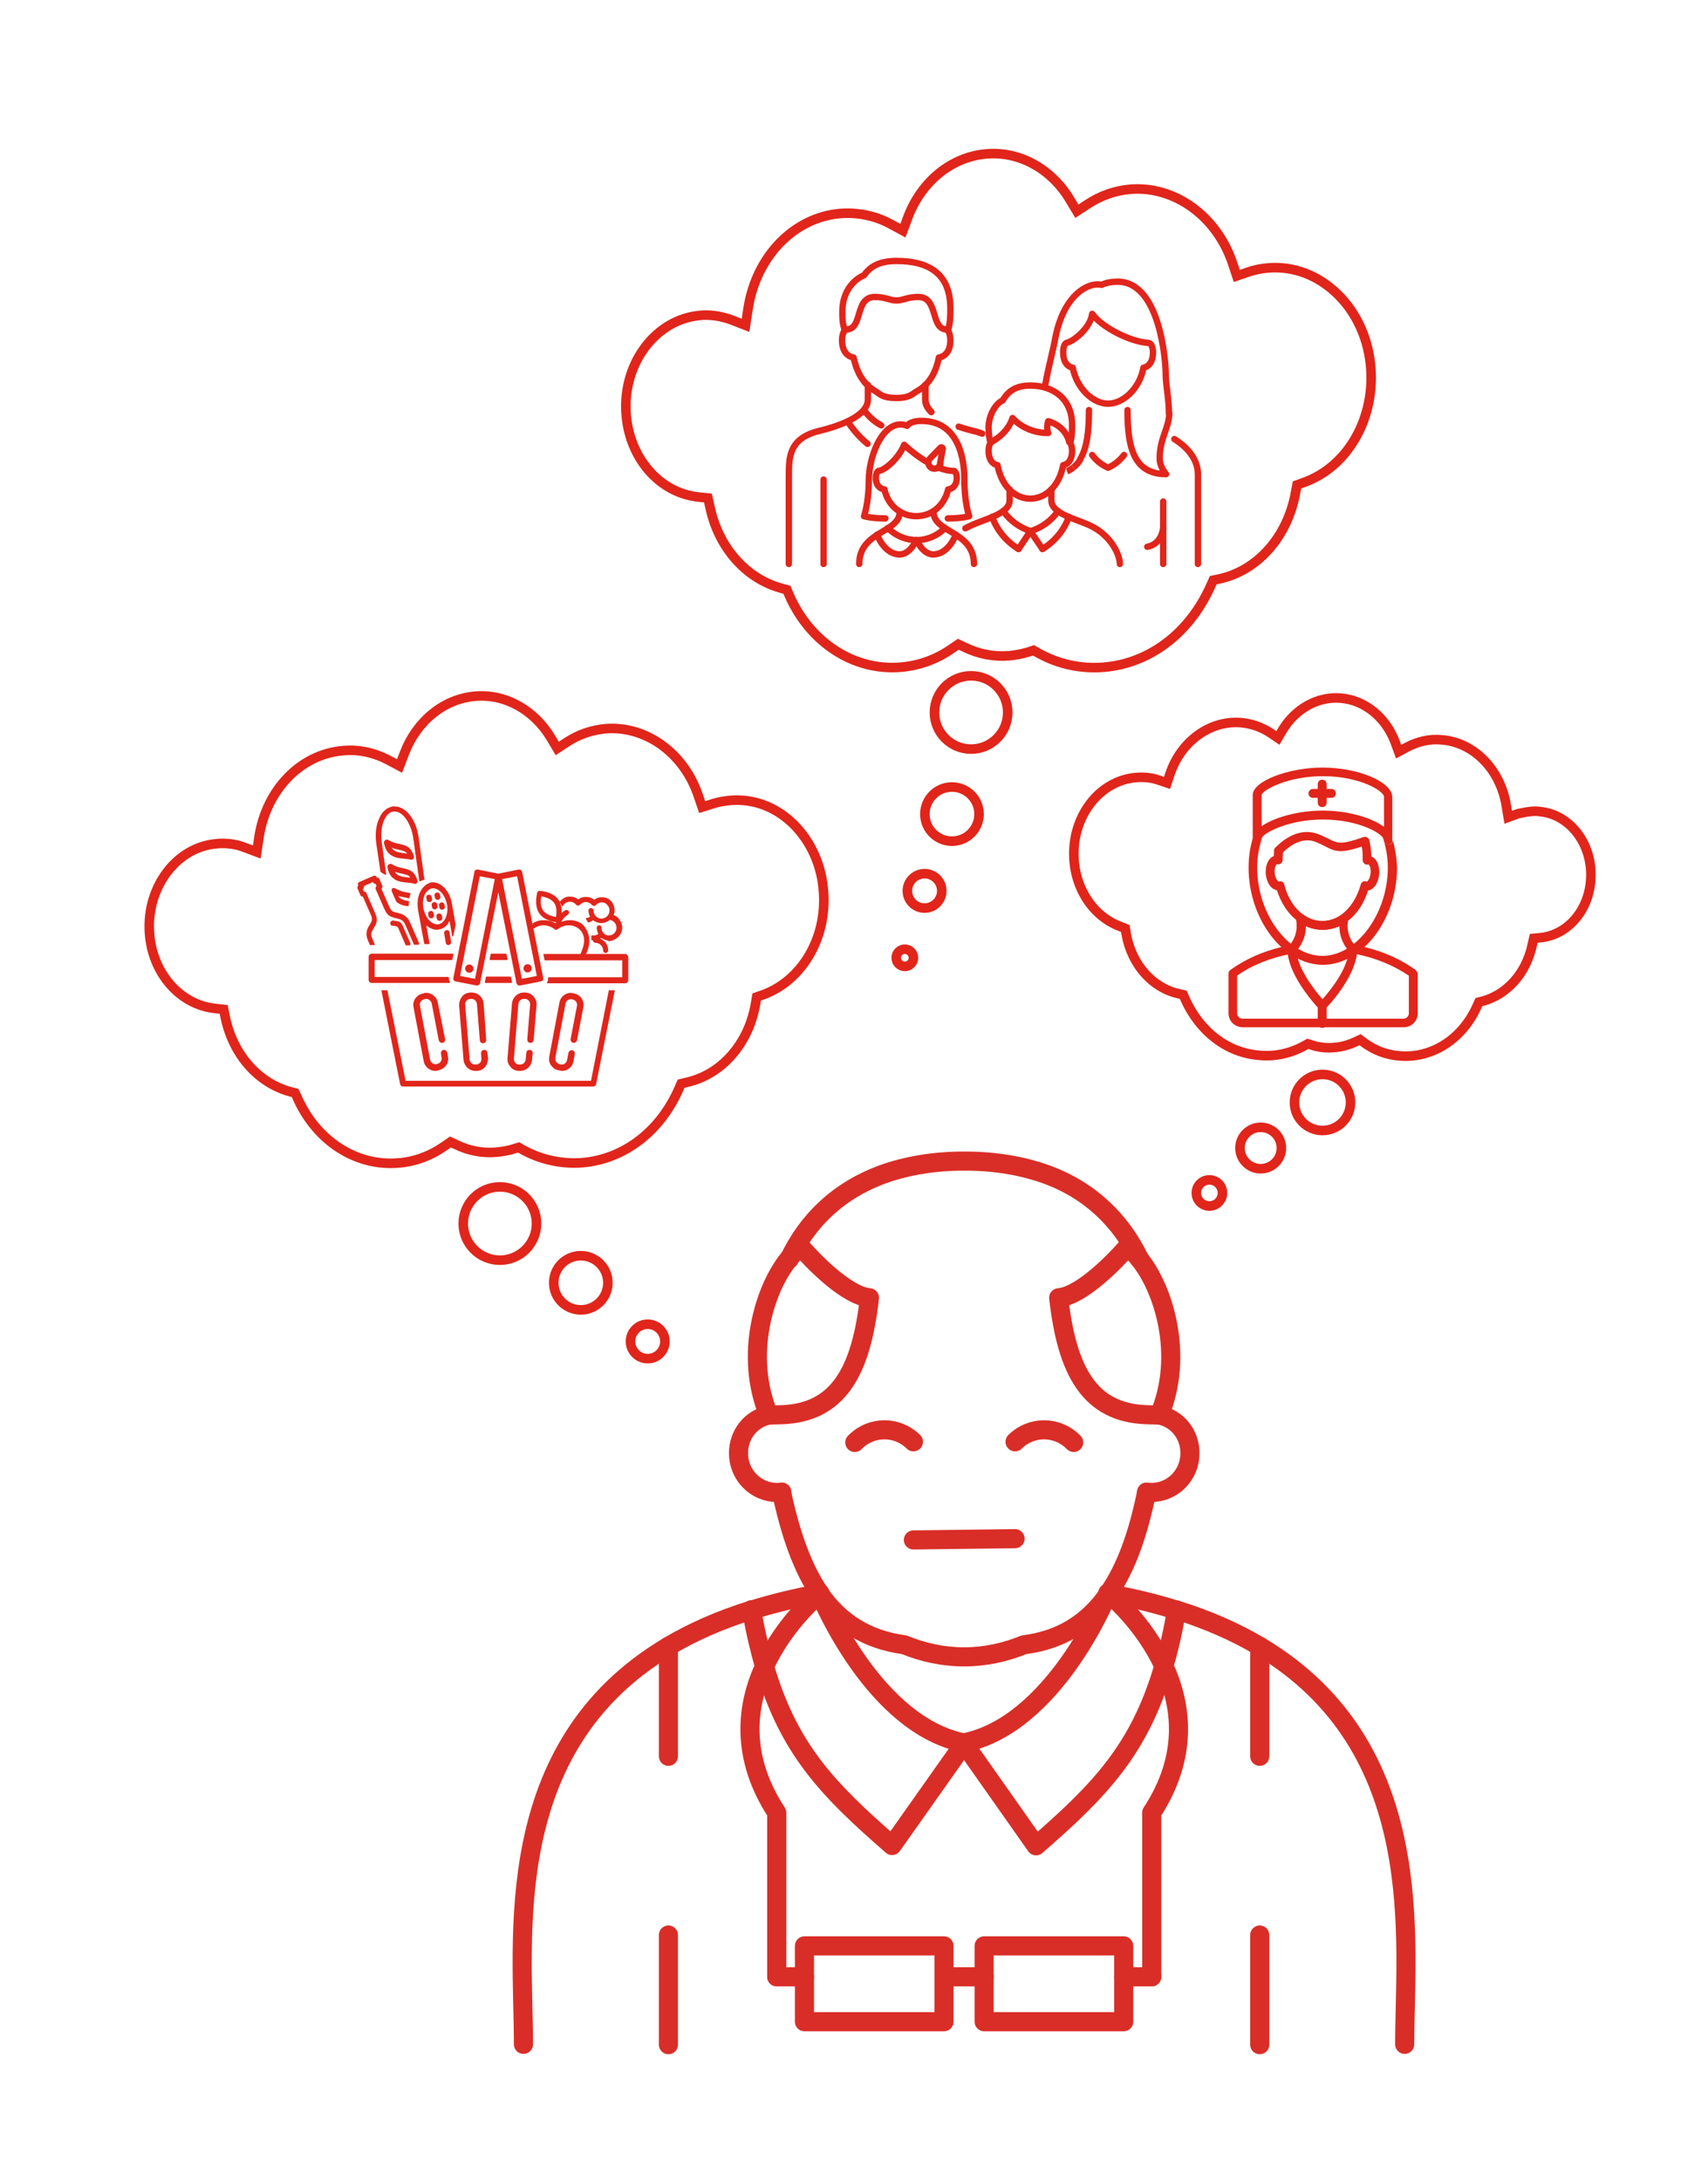 <?xml version="1.0" encoding="utf-8"?>
<!-- Generator: Adobe Illustrator 25.2.3, SVG Export Plug-In . SVG Version: 6.00 Build 0)  -->
<svg version="1.1" id="Layer_1" xmlns="http://www.w3.org/2000/svg" xmlns:xlink="http://www.w3.org/1999/xlink" x="0px" y="0px"
	 viewBox="0 0 536.1 684.4" enable-background="new 0 0 536.1 684.4" xml:space="preserve">
<g>
	<path fill="none" stroke="#D92E27" stroke-width="6" stroke-linecap="round" stroke-linejoin="round" stroke-miterlimit="10" d="
		M245.3,468.3c2.8,13.2,6.6,23.9,12,31.8c0,0,0,0,0,0h0c0,0,0,0,0,0.1c6.3,9,14.8,14.4,26.5,16c5.9,2.4,12.2,3.8,18.8,3.8
		c6.6,0,12.9-1.4,18.8-3.8c11.7-1.5,20.2-6.9,26.5-16c0,0,0-0.1,0-0.1h0c0,0,0,0,0,0c5.5-7.9,9.3-18.5,12-31.8"/>
	<path fill="none" stroke="#D92E27" stroke-width="6" stroke-linecap="round" stroke-linejoin="round" stroke-miterlimit="10" d="
		M357.7,395.2c-5.9-12.2-15.6-21.7-29.5-26.7c-7.3-2.6-15.8-4.1-25.5-4.1c-9.7,0-18.2,1.5-25.5,4.1c-14,5.1-23.7,14.5-29.5,26.7"/>
	<path fill="none" stroke="#D92E27" stroke-width="6" stroke-linecap="round" stroke-linejoin="round" stroke-miterlimit="10" d="
		M363.9,444.1c5.6,1.1,9.6,6,9.6,12c0,6.8-5.4,12.3-12.1,12.3c-0.5,0-1,0-1.5-0.1"/>
	<path fill="none" stroke="#D92E27" stroke-width="6" stroke-linecap="round" stroke-linejoin="round" stroke-miterlimit="10" d="
		M241.4,444.1c-5.6,1.1-9.6,6-9.6,12c0,6.8,5.4,12.3,12.1,12.3c0.5,0,1,0,1.5-0.1"/>
	<path fill="none" stroke="#D92E27" stroke-width="6" stroke-linecap="round" stroke-linejoin="round" stroke-miterlimit="10" d="
		M440.9,641.6c0-32.8,7.8-93.2-45.5-124.9v0c-7.4-4.4-16.1-8.3-26.1-11.4l-0.1,0c-6.5-2-13.5-3.8-21.2-5.1c-0.1,0-0.1,0-0.2,0h0"/>
	<path fill="none" stroke="#D92E27" stroke-width="6" stroke-linecap="round" stroke-linejoin="round" stroke-miterlimit="10" d="
		M164.3,641.6c0-32.8-7.8-93.2,45.5-124.9v0c7.4-4.4,16.1-8.3,26.1-11.4l0.1,0c6.5-2,13.5-3.8,21.2-5.1c0.1,0,0.1,0,0.2,0h0"/>
	<path fill="none" stroke="#D92E27" stroke-width="6" stroke-linecap="round" stroke-linejoin="round" stroke-miterlimit="10" d="
		M359.7,444c-17.6-0.7-24.8-13.5-27.4-36.7c7.2-0.6,18-11.8,21.5-15.9c1.3,0.9,2.6,2.1,3.9,3.8c7.5,9.3,14.1,30.1,6.2,48.9
		L359.7,444z"/>
	<path fill="none" stroke="#D92E27" stroke-width="6" stroke-linecap="round" stroke-linejoin="round" stroke-miterlimit="10" d="
		M245.5,444c17.6-0.7,24.8-13.5,27.4-36.7c-7.2-0.6-18-11.8-21.5-15.9c-1.3,0.9-2.6,2.1-3.9,3.8c-7.5,9.3-14.1,30.1-6.2,48.9
		L245.5,444z"/>
	<path fill="none" stroke="#D92E27" stroke-width="6" stroke-linecap="round" stroke-linejoin="round" stroke-miterlimit="10" d="
		M337,452.7c-5.3-5.4-13.5-5.1-18.4-0.2"/>
	<path fill="none" stroke="#D92E27" stroke-width="6" stroke-linecap="round" stroke-linejoin="round" stroke-miterlimit="10" d="
		M268.3,452.7c5.3-5.4,13.5-5.1,18.4-0.2"/>
	<path fill="none" stroke="#D92E27" stroke-width="6" stroke-linecap="round" stroke-linejoin="round" stroke-miterlimit="10" d="
		M257.1,500.1l0.2-0.1h0v0c0,0,0,0,0,0.1c0.8,1.9,17.2,41.3,45.2,46.9c28-5.6,44.5-45,45.2-46.9c0,0,0-0.1,0-0.1v0h0l0.2,0.1"/>
	<path fill="none" stroke="#D92E27" stroke-width="6" stroke-linecap="round" stroke-linejoin="round" stroke-miterlimit="10" d="
		M369.3,505.3L369.3,505.3c-1.1,6.5-2.4,12.3-4,17.6c-7.6,26.1-20,38.9-40.1,56.4l-22.6-32.1L280,579.2
		c-20.1-17.5-32.5-30.2-40.1-56.4c-1.5-5.3-2.9-11.1-4-17.6l0.1,0"/>
	
		<rect x="308.9" y="610.7" fill="none" stroke="#D92E27" stroke-width="6" stroke-linecap="round" stroke-linejoin="round" stroke-miterlimit="10" width="43.8" height="23.8"/>
	
		<rect x="252.5" y="610.7" fill="none" stroke="#D92E27" stroke-width="6" stroke-linecap="round" stroke-linejoin="round" stroke-miterlimit="10" width="43.8" height="23.8"/>
	
		<line fill="none" stroke="#D92E27" stroke-width="6" stroke-linecap="round" stroke-linejoin="round" stroke-miterlimit="10" x1="308.9" y1="620.4" x2="296.4" y2="620.4"/>
	
		<line fill="none" stroke="#D92E27" stroke-width="6" stroke-linecap="round" stroke-linejoin="round" stroke-miterlimit="10" x1="352.7" y1="620.4" x2="361.5" y2="620.4"/>
	
		<line fill="none" stroke="#D92E27" stroke-width="6" stroke-linecap="round" stroke-linejoin="round" stroke-miterlimit="10" x1="252.5" y1="620.4" x2="243.8" y2="620.4"/>
	<path fill="none" stroke="#D92E27" stroke-width="6" stroke-linecap="round" stroke-linejoin="round" stroke-miterlimit="10" d="
		M361.5,620.4v-51.5c11.6-17.7,9.5-33.8,3.8-46c-6.3-13.7-16.9-22.4-17.4-22.8c0,0,0,0,0,0v0"/>
	<path fill="none" stroke="#D92E27" stroke-width="6" stroke-linecap="round" stroke-linejoin="round" stroke-miterlimit="10" d="
		M243.8,620.4v-51.5c-11.6-17.7-9.5-33.8-3.8-46c6.3-13.7,16.9-22.4,17.4-22.8c0,0,0,0,0,0v0"/>
	
		<line fill="none" stroke="#D92E27" stroke-width="6" stroke-linecap="round" stroke-linejoin="round" stroke-miterlimit="10" x1="395.4" y1="516.7" x2="395.4" y2="551.2"/>
	
		<line fill="none" stroke="#D92E27" stroke-width="6" stroke-linecap="round" stroke-linejoin="round" stroke-miterlimit="10" x1="209.8" y1="516.7" x2="209.8" y2="551.2"/>
	
		<line fill="none" stroke="#D92E27" stroke-width="6" stroke-linecap="round" stroke-linejoin="round" stroke-miterlimit="10" x1="395.4" y1="607.3" x2="395.4" y2="641.7"/>
	
		<line fill="none" stroke="#D92E27" stroke-width="6" stroke-linecap="round" stroke-linejoin="round" stroke-miterlimit="10" x1="209.8" y1="607.3" x2="209.8" y2="641.7"/>
	<path fill="none" stroke="#D92E27" stroke-width="6" stroke-linecap="round" stroke-linejoin="round" stroke-miterlimit="10" d="
		M318.6,482.9c-31.9,0.4-31.9,0.4-31.9,0.4"/>
</g>
<path fill="none" stroke="#E1251B" stroke-width="3" stroke-miterlimit="10" d="M481.9,254.6c0.4,0,0.9,0,1.3,0.1
	c9.6,0.8,16.8,10.3,16.1,21.3c-0.6,9.8-7.3,17.5-15.9,18.3l-2,0.2l-0.5,2.2c-1.9,8.7-7.8,15.4-15.5,17.5l-1.2,0.3l-0.6,1.3
	c-4.6,10.3-14.1,16.4-24.2,15.6c-4.1-0.3-7.9-1.7-11.3-4.2l-1.2-0.9l-1.3,0.6c-3.1,1.5-6.4,2.1-9.8,1.9c-1.4-0.1-2.9-0.4-4.3-0.9
	l-1-0.3l-0.9,0.5c-4.5,2.5-9.4,3.6-14.4,3.1c-10-0.8-18.6-7.4-23.2-17.6l-0.6-1.4l-1.3-0.3c-8.4-1.8-14.9-9.2-16.6-18.7l-0.3-1.8
	l-1.5-0.6c-9.3-3.4-15.3-13.5-14.6-24.6l0,0c0.4-6.4,3-12.2,7.2-16.4c4.3-4.2,9.7-6.2,15.3-5.8c1.5,0.1,2.9,0.4,4.3,0.9l2.4,0.8
	l0.9-2.7c3.4-10.3,12.6-17,22.3-16.2c3.4,0.3,6.5,1.4,9.4,3.3l2.2,1.5l1.4-2.4c4.1-6.8,11.1-10.7,18.3-10.1
	c7.5,0.6,14.1,5.9,17.1,13.8l1.1,3l2.6-1.4c3.4-1.8,7.2-2.7,11-2.3c10.1,0.8,18.4,9.4,20.2,20.7l0.6,3.6l3-1.1
	C478.2,255,480.1,254.6,481.9,254.6z"/>
<circle fill="none" stroke="#E1251B" stroke-width="3" stroke-miterlimit="10" cx="415.1" cy="346" r="8.8"/>
<circle fill="none" stroke="#E1251B" stroke-width="3" stroke-miterlimit="10" cx="395.7" cy="360.3" r="6.5"/>
<circle fill="none" stroke="#E1251B" stroke-width="3" stroke-miterlimit="10" cx="379.6" cy="374.4" r="4.1"/>
<g>
	<path fill="#E1251B" d="M435.8,265.1c-0.8,0-1.4-0.6-1.4-1.4c0-1.9-7.7-6.5-19.2-6.5c-11,0-18.9,4.4-19.2,5.9c0,0,0,0.1,0,0.1
		c0,0.7-0.6,1.3-1.4,1.3c-0.8,0-1.4-0.6-1.4-1.4v-13.6c0-4.3,11.1-8.6,21.9-8.6c11.3,0,21.9,4.5,21.9,9.3v13.6
		C437.2,264.4,436.6,265.1,435.8,265.1z M415.2,254.4c7.8,0,15.3,2.2,19.2,5.1v-9.4c0-1.9-7.7-6.5-19.2-6.5c-11.1,0-19,4.4-19.2,5.9
		v9.8C400,256.5,407.6,254.4,415.2,254.4z"/>
	<path fill="#E1251B" d="M437.2,263.7L437.2,263.7c0,0.8-0.6,1.4-1.4,1.4c-0.8,0-1.4-0.6-1.4-1.4c0-0.2-0.1-0.5-0.4-0.9
		c1,2.9,1.6,6.1,1.6,9.5c0,14.5-9.8,27.7-20.5,27.7c-10.8,0-20.5-13.2-20.5-27.7c0-3.5,0.6-6.7,1.7-9.7c-0.1,0.1-0.2,0.3-0.2,0.4
		c0,0,0,0.1,0,0.1c0,0.7-0.6,1.3-1.4,1.3c-0.8,0-1.4-0.6-1.4-1.4v-0.2c-0.9,2.9-1.4,6.2-1.4,9.5c0,16.2,10.9,30.5,23.3,30.5
		c12.4,0,23.3-14.2,23.3-30.5C438.4,269.3,437.9,266.4,437.2,263.7z"/>
	<path fill="#E1251B" d="M426,297.9c0-0.4-0.2-0.8-0.5-1c-3.2-3.3-2.5-7.5-2.3-8.2c0.1-0.4,0.1-0.8-0.1-1.2
		c-0.2-0.3-0.5-0.5-0.8-0.6c-0.5-0.1-0.9,0-1.3,0.3c-3.7,2.6-8.3,2.6-12-0.1c-0.1-0.1-0.3-0.2-0.5-0.2c-0.6-0.2-1.3,0.2-1.6,0.7
		c-0.1,0.3-0.2,0.7-0.1,1c0.1,0.5,1,4.9-2.3,8.3c-0.3,0.3-0.4,0.6-0.4,1c0,7.5,7.7,16.3,9.5,18.3v5c0,0.7,0.6,1.4,1.4,1.4
		c0.8,0,1.4-0.6,1.4-1.4v-5C418.3,314.2,426,305.4,426,297.9z M409.9,290.7c3.3,1.5,7.1,1.5,10.5,0c0,2.1,0.6,5.1,2.9,7.7
		c-0.3,5.8-5.9,12.6-8.2,15.2c-2.3-2.6-7.8-9.5-8.2-15.2C409.3,295.8,409.9,292.8,409.9,290.7z"/>
	<path fill="#E1251B" d="M415.1,291.8c-2.7,0-5.3-0.9-7.6-2.6c-3.1-2.2-5.4-5.7-6.7-9.8c-0.5-0.1-1-0.3-1.5-0.7
		c-1.1-0.9-1.8-2.5-2-4.4c-0.2-2.7,0.8-5,2.5-5.6c0-0.7,0.1-1.3,0.1-1.9c0-0.3,0.2-0.6,0.4-0.8c4.4-4.4,9.1-5.9,13.5-4.2
		c1.4,0.5,2.4,1.1,3.3,1.5c2.8,1.4,3.8,1.9,10.9-0.6c0.4-0.1,0.8-0.1,1.1,0.1c0.3,0.2,0.6,0.5,0.7,0.9c0.3,1.4,0.6,3,0.6,4.8
		c0,0.1,0,0.2,0,0.3c1.7,0.6,2.7,2.9,2.5,5.6c-0.2,1.8-0.9,3.5-2,4.4c-0.5,0.4-1,0.6-1.5,0.7c-1.3,4.1-3.6,7.6-6.7,9.8
		C420.4,291,417.8,291.8,415.1,291.8z M401.8,276.6c0.2,0,0.4,0,0.6,0.1c0.4,0.2,0.6,0.5,0.7,0.9c1,4,3.1,7.4,5.9,9.4
		c3.7,2.7,8.4,2.7,12.1,0c2.8-2.1,4.9-5.4,6-9.4c0.1-0.4,0.4-0.7,0.7-0.9c0.4-0.2,0.8-0.2,1.2,0c0.2,0,1-0.9,1.2-2.6
		c0.2-1.8-0.5-2.8-0.7-2.8c-0.4,0.1-0.9,0.1-1.2-0.2c-0.3-0.3-0.6-0.7-0.6-1.1c0-0.5,0-1,0-1.5c0-1-0.1-1.9-0.3-2.8
		c-6.6,2.2-8.3,1.6-11.5-0.1c-0.8-0.4-1.8-0.9-3-1.4c-4-1.5-7.7,0.9-10.2,3.3c0,0.5-0.1,1-0.1,1.5c0,0.3,0,0.6,0,0.9
		c0,0.4-0.2,0.8-0.6,1.1c-0.3,0.3-0.8,0.3-1.2,0.2c-0.2,0.1-0.9,1.1-0.7,2.8c0.2,1.7,0.9,2.6,1.2,2.6
		C401.4,276.7,401.6,276.6,401.8,276.6z"/>
	<path fill="#E1251B" d="M417.9,247.6h-1.5v-1.5c0-0.8-0.6-1.4-1.4-1.4c-0.8,0-1.4,0.6-1.4,1.4v1.5h-1.5c-0.7,0-1.4,0.6-1.4,1.4
		c0,0.8,0.6,1.4,1.4,1.4h1.5v1.5c0,0.8,0.6,1.4,1.4,1.4c0.8,0,1.4-0.6,1.4-1.4v-1.5h1.5c0.8,0,1.4-0.6,1.4-1.4
		C419.3,248.2,418.7,247.6,417.9,247.6z"/>
	<path fill="#E1251B" d="M444.3,304.4c-4.7-3.4-10.2-5.8-16.1-7.2c-0.9,0.8-1.8,1.5-2.7,2.2c6.1,1.2,11.8,3.5,16.7,6.8v11.8
		c0,1-0.8,1.7-1.7,1.7h-50.5c-1,0-1.7-0.8-1.7-1.7v-11.8c4.8-3.4,10.6-5.6,16.7-6.8c-0.9-0.6-1.8-1.4-2.7-2.2
		c-5.9,1.4-11.4,3.8-16.1,7.2c-0.4,0.3-0.6,0.7-0.6,1.1v12.5c0,2.5,2,4.4,4.5,4.4h50.5c2.5,0,4.4-2,4.4-4.4v-12.5
		C444.8,305.1,444.6,304.7,444.3,304.4z"/>
</g>
<path fill="none" stroke="#E1251B" stroke-width="3" stroke-miterlimit="10" d="M69.7,264.7c-0.6,0-1.1,0-1.7,0.1
	c-12.5,1-22,13.5-21.1,27.8c0.8,12.8,9.6,22.8,20.7,23.9l2.6,0.3l0.6,2.9c2.5,11.4,10.2,20.1,20.2,22.9l1.6,0.4l0.8,1.7
	c6,13.4,18.4,21.4,31.6,20.3c5.3-0.4,10.3-2.3,14.8-5.5l1.6-1.1l1.7,0.8c4.1,2,8.4,2.8,12.8,2.4c1.9-0.2,3.8-0.5,5.6-1.1l1.3-0.4
	l1.2,0.7c5.8,3.2,12.3,4.6,18.8,4.1c13-1.1,24.3-9.7,30.2-23l0.8-1.8l1.7-0.4c10.9-2.4,19.4-12,21.6-24.4l0.4-2.4l2-0.7
	c12.1-4.4,20-17.6,19-32.1l0,0c-0.5-8.3-3.9-15.9-9.4-21.4c-5.6-5.5-12.6-8.1-19.9-7.5c-1.9,0.2-3.8,0.5-5.6,1.1l-3.2,1l-1.2-3.5
	c-4.5-13.5-16.5-22.1-29.1-21.1c-4.4,0.4-8.5,1.8-12.3,4.3l-2.9,1.9l-1.9-3.2c-5.3-8.9-14.4-14-23.8-13.2c-9.8,0.8-18.4,7.7-22.3,18
	l-1.5,3.9l-3.4-1.8c-4.5-2.4-9.5-3.5-14.4-3c-13.2,1.1-24,12.2-26.3,27.1l-0.7,4.7l-4-1.5C74.6,265.1,72.2,264.7,69.7,264.7z"/>
<path fill="none" stroke="#E1251B" stroke-width="3" stroke-miterlimit="10" d="M221.5,98.9c-0.6,0-1.2,0-1.8,0.1
	c-13.8,1.2-24.2,14.9-23.2,30.6c0.9,14.1,10.5,25.2,22.9,26.4l2.8,0.3l0.7,3.1c2.7,12.5,11.3,22.2,22.3,25.2l1.8,0.5l0.8,1.9
	c6.6,14.8,20.3,23.6,34.9,22.4c5.9-0.5,11.4-2.5,16.3-6l1.8-1.2l1.9,0.9c4.5,2.2,9.2,3.1,14.1,2.7c2.1-0.2,4.1-0.6,6.1-1.2l1.5-0.5
	l1.4,0.8c6.4,3.6,13.6,5.1,20.7,4.5c14.4-1.2,26.8-10.7,33.4-25.3l0.9-2l1.9-0.4c12-2.6,21.4-13.2,23.9-26.9l0.5-2.6l2.2-0.8
	c13.4-4.8,22-19.4,21-35.4l0,0c-0.6-9.2-4.3-17.6-10.4-23.6c-6.1-6-13.9-9-22-8.3c-2.1,0.2-4.2,0.6-6.2,1.3l-3.5,1.2l-1.3-3.9
	c-5-14.9-18.2-24.4-32.1-23.3c-4.8,0.4-9.4,2-13.6,4.8l-3.2,2.1l-2.1-3.5c-5.8-9.8-15.9-15.4-26.3-14.5
	c-10.8,0.9-20.3,8.5-24.6,19.8l-1.6,4.3l-3.7-2c-4.9-2.7-10.4-3.8-15.9-3.4c-14.6,1.2-26.5,13.5-29,29.9l-0.8,5.2l-4.4-1.7
	C226.9,99.4,224.2,98.9,221.5,98.9z"/>
<circle fill="none" stroke="#E1251B" stroke-width="3" stroke-miterlimit="10" cx="156.9" cy="384" r="11.5"/>
<circle fill="none" stroke="#E1251B" stroke-width="3" stroke-miterlimit="10" cx="304.8" cy="223.6" r="11.5"/>
<circle fill="none" stroke="#E1251B" stroke-width="3" stroke-miterlimit="10" cx="182.3" cy="402.6" r="8.5"/>
<circle fill="none" stroke="#E1251B" stroke-width="3" stroke-miterlimit="10" cx="298.8" cy="255.5" r="8.5"/>
<circle fill="none" stroke="#E1251B" stroke-width="3" stroke-miterlimit="10" cx="203.3" cy="421" r="5.4"/>
<circle fill="none" stroke="#E1251B" stroke-width="3" stroke-miterlimit="10" cx="290.2" cy="279.6" r="5.4"/>
<circle fill="none" stroke="#E1251B" stroke-width="3" stroke-miterlimit="10" cx="284" cy="300.6" r="2.7"/>
<path fill="#E1251B" d="M142.4,307.6c0.1,0.2,0.4,0.4,0.6,0.4l6.6,1.3c0.1,0,0.1,0,0.2,0c0.2,0,0.4-0.1,0.5-0.2
	c0.2-0.1,0.4-0.4,0.4-0.6l5.7-28.5l5.7,28.5c0.1,0.5,0.5,0.8,0.9,0.8c0.1,0,0.1,0,0.2,0l6.6-1.3c0.3-0.1,0.5-0.2,0.6-0.4
	c0.1-0.2,0.2-0.5,0.1-0.7l-6.6-33.2c-0.1-0.5-0.5-0.8-0.9-0.8c-0.1,0-0.1,0-0.2,0l-6.4,1.3l-6.4-1.3c-0.1,0-0.1,0-0.2,0
	c-0.5,0-0.9,0.3-0.9,0.8l-6.6,33.2C142.2,307.2,142.3,307.4,142.4,307.6z M162.3,275l6.2,31.3l-4.7,0.9l-6.2-31.3L162.3,275z
	 M150.6,275l4.7,0.9l-6.2,31.3l-4.7-0.9L150.6,275z"/>
<path fill="#E1251B" d="M153.9,301.3h5.2c0,0,0,0,0,0c0.1,0,0.2-0.1,0.2-0.2c0,0,0,0,0-0.1l-0.3-1.5c0-0.1-0.1-0.2-0.2-0.2h-4.6
	c-0.1,0-0.2,0.1-0.2,0.2l-0.3,1.5c0,0.1,0,0.1,0,0.2C153.7,301.3,153.8,301.3,153.9,301.3z"/>
<path fill="#E1251B" d="M160.5,308.5c0.1,0,0.2-0.1,0.2-0.2c0,0,0,0,0-0.1l-0.3-1.5c0-0.1-0.1-0.2-0.2-0.2h-7.5
	c-0.1,0-0.2,0.1-0.2,0.2l-0.3,1.5c0,0.1,0,0.1,0,0.2c0,0.1,0.1,0.1,0.2,0.1H160.5C160.5,308.5,160.5,308.5,160.5,308.5z"/>
<path fill="#E1251B" d="M165.6,305.2c0.7,0,1.3-0.6,1.3-1.3c0-0.7-0.6-1.3-1.3-1.3c-0.7,0-1.3,0.6-1.3,1.3
	C164.3,304.6,164.9,305.2,165.6,305.2z"/>
<path fill="#E1251B" d="M147.3,302.7c-0.7,0-1.3,0.6-1.3,1.3c0,0.7,0.6,1.3,1.3,1.3c0.7,0,1.3-0.6,1.3-1.3
	C148.6,303.3,148,302.7,147.3,302.7z"/>
<path fill="#E1251B" d="M151.8,314.9c-0.2-1.9-1.8-3.4-3.7-3.4c-0.1,0-0.2,0-0.3,0l-0.3,0c-1,0.1-1.9,0.5-2.5,1.3
	c-0.6,0.8-0.9,1.7-0.9,2.7l1.4,17.2c0.2,1.9,1.8,3.4,3.7,3.4h0c0.1,0,0.2,0,0.3,0l0.3,0c1-0.1,1.9-0.5,2.5-1.3
	c0.6-0.8,0.9-1.7,0.9-2.7l-0.2-1.6c0-0.6-0.4-1-1-1s-1,0.4-1,1c0,0.1,0,0.1,0,0.2l0.1,1.6c0,0.5-0.1,0.9-0.4,1.2
	c-0.3,0.3-0.7,0.6-1.2,0.6l-0.3,0c0,0-0.1,0-0.1,0c-0.9,0-1.6-0.7-1.7-1.6l-1.4-17.2c0-0.5,0.1-0.9,0.4-1.2c0.3-0.3,0.7-0.6,1.2-0.6
	l0.3,0c0,0,0.1,0,0.1,0c0.9,0,1.6,0.7,1.7,1.6l0.9,11.3c0,0.6,0.4,1,1,1c0.6,0,1-0.4,1-1c0,0,0-0.1,0-0.1l0,0L151.8,314.9z"/>
<path fill="#E1251B" d="M166.5,327.3c0.5,0,1-0.4,1-0.9l0,0l0.9-10.9c0.1-1-0.2-1.9-0.9-2.7c-0.6-0.8-1.5-1.2-2.5-1.3l-0.3,0
	c-0.1,0-0.2,0-0.3,0c-1.9,0-3.5,1.5-3.7,3.4l-1.4,17.2c-0.1,1,0.2,1.9,0.9,2.7c0.6,0.8,1.5,1.2,2.5,1.3l0.3,0c0.1,0,0.2,0,0.3,0
	c1.9,0,3.5-1.5,3.7-3.4l0.2-2.1c0,0,0,0,0-0.1l0,0h0c0,0,0,0,0,0c0-0.6-0.4-1-1-1c-0.6,0-1,0.4-1,1h0l-0.2,2
	c-0.1,0.9-0.8,1.6-1.7,1.6c0,0-0.1,0-0.1,0l-0.3,0c-0.5,0-0.9-0.2-1.2-0.6c-0.3-0.3-0.4-0.8-0.4-1.2l1.4-17.2
	c0.1-0.9,0.8-1.6,1.7-1.6c0,0,0.1,0,0.1,0l0.3,0c0.5,0,0.9,0.2,1.2,0.6c0.3,0.3,0.4,0.8,0.4,1.2l-0.9,10.8c0,0,0,0.1,0,0.1l0,0h0
	c0,0,0,0,0,0C165.5,326.9,165.9,327.3,166.5,327.3z"/>
<path fill="#E1251B" d="M180.1,327.3c0.5,0,0.9-0.4,1-0.8h0l2-10.4c0.4-2-0.9-3.9-2.9-4.3l-0.3-0.1c-0.2,0-0.5-0.1-0.7-0.1
	c-1.8,0-3.3,1.3-3.6,3l-3.2,17c-0.2,1,0,2,0.6,2.8c0.6,0.8,1.4,1.4,2.4,1.5l0.3,0.1c0.2,0,0.5,0.1,0.7,0.1c1.8,0,3.3-1.3,3.6-3
	l0.4-2.3h0c0-0.1,0-0.1,0-0.2c0-0.6-0.4-1-1-1c-0.5,0-0.9,0.4-1,0.9l0,0l-0.4,2.2c-0.2,0.8-0.8,1.4-1.7,1.4c-0.1,0-0.2,0-0.3,0
	l-0.3-0.1c-0.4-0.1-0.8-0.3-1.1-0.7c-0.3-0.4-0.3-0.8-0.3-1.3l3.2-17c0.1-0.8,0.8-1.4,1.7-1.4c0.1,0,0.2,0,0.3,0l0.3,0.1
	c0.9,0.2,1.5,1.1,1.3,2l-2,10.4c0,0,0,0,0,0l0,0h0c0,0.1,0,0.1,0,0.2C179.1,326.9,179.6,327.3,180.1,327.3z"/>
<path fill="#E1251B" d="M137.4,314.6c-0.3-1.7-1.9-3-3.6-3c-0.2,0-0.5,0-0.7,0.1l-0.3,0.1c-1,0.2-1.8,0.7-2.4,1.5
	c-0.6,0.8-0.8,1.8-0.6,2.8l3.2,17c0.3,1.7,1.9,3,3.6,3h0c0.2,0,0.5,0,0.7-0.1l0.3-0.1c1-0.2,1.8-0.7,2.4-1.5
	c0.6-0.8,0.8-1.8,0.6-2.8l-0.2-1.2h0c-0.1-0.5-0.5-0.9-1-0.9c-0.6,0-1,0.4-1,1c0,0.1,0,0.1,0,0.2h0l0,0c0,0,0,0,0,0l0.2,1.2
	c0.1,0.4,0,0.9-0.3,1.3c-0.3,0.4-0.6,0.6-1.1,0.7L137,334c-0.1,0-0.2,0-0.3,0c-0.8,0-1.5-0.6-1.7-1.4l-3.2-17
	c-0.1-0.4,0-0.9,0.3-1.3c0.3-0.4,0.6-0.6,1.1-0.7l0.3-0.1c0.1,0,0.2,0,0.3,0c0.8,0,1.5,0.6,1.7,1.4l2.2,11.5c0.1,0.5,0.5,0.9,1,0.9
	c0.6,0,1-0.4,1-1c0-0.1,0-0.1,0-0.2l0,0L137.4,314.6z"/>
<path fill="#E1251B" d="M141,308.5c0.1,0,0.2,0,0.2-0.1c0-0.1,0-0.2,0-0.2c-0.2-0.4-0.3-0.9-0.3-1.3c0-0.1,0-0.1-0.1-0.2
	c0,0-0.1-0.1-0.2-0.1h-23v-5.3h24.2c0.1,0,0.2-0.1,0.2-0.2l0.3-1.5c0-0.1,0-0.1,0-0.2c0-0.1-0.1-0.1-0.2-0.1h-25.4c-0.5,0-1,0.4-1,1
	v7.2c0,0.5,0.4,1,1,1h1.2h2H141z"/>
<path fill="#E1251B" d="M196.2,299.4h-25.4c-0.1,0-0.1,0-0.2,0.1s-0.1,0.1,0,0.2l0.3,1.5c0,0.1,0.1,0.2,0.2,0.2h24.2v5.3h-23
	c-0.1,0-0.1,0-0.2,0.1c0,0-0.1,0.1-0.1,0.2c0.1,0.5,0,0.9-0.3,1.3c0,0.1,0,0.2,0,0.2c0,0.1,0.1,0.1,0.2,0.1H193h2h1.2
	c0.5,0,1-0.4,1-1v-7.2C197.1,299.8,196.7,299.4,196.2,299.4z"/>
<path fill="#E1251B" d="M185.5,339.2h-58.2l-5.7-28.4h-1.9l5.9,29.5c0.1,0.4,0.5,0.7,0.9,0.7h59.7c0.4,0,0.8-0.3,0.9-0.7l5.9-29.5
	h-1.9L185.5,339.2z"/>
<path fill="#E1251B" d="M186.9,294.3c-0.4,0-0.8,0.4-0.8,0.8c0,0.4,0.4,0.8,0.8,0.8c1.3,0,2.4,1.1,2.4,2.4c0,0.4,0.4,0.8,0.8,0.8
	c0.4,0,0.8-0.4,0.8-0.8C190.9,296.1,189.1,294.3,186.9,294.3z"/>
<path fill="#E1251B" d="M137.9,283.6c-0.1,0.2-0.2,0.4-0.1,0.6l0.1,0.6c0.1,0.4,0.4,0.7,0.8,0.7c0.1,0,0.1,0,0.2,0
	c0.2,0,0.4-0.2,0.6-0.4c0.1-0.2,0.2-0.4,0.1-0.6l-0.1-0.6c-0.1-0.4-0.4-0.7-0.8-0.7c-0.1,0-0.1,0-0.2,0
	C138.3,283.3,138.1,283.4,137.9,283.6z"/>
<path fill="#E1251B" d="M138.7,287.4c-0.1-0.4-0.4-0.7-0.8-0.7c-0.1,0-0.1,0-0.2,0c-0.5,0.1-0.8,0.5-0.7,1l0.1,0.6
	c0.1,0.4,0.4,0.7,0.8,0.7c0.1,0,0.1,0,0.2,0c0.5-0.1,0.8-0.5,0.7-1L138.7,287.4z"/>
<path fill="#E1251B" d="M136.1,286.6c-0.1-0.4-0.4-0.7-0.8-0.7c-0.1,0-0.1,0-0.2,0c-0.2,0-0.4,0.2-0.6,0.4c-0.1,0.2-0.2,0.4-0.1,0.6
	l0.1,0.6c0.1,0.4,0.4,0.7,0.8,0.7c0.1,0,0.1,0,0.2,0c0.2,0,0.4-0.2,0.6-0.4c0.1-0.2,0.2-0.4,0.1-0.6L136.1,286.6z"/>
<path fill="#E1251B" d="M135.5,284.1l0.1,0.6c0.1,0.4,0.4,0.7,0.8,0.7c0.1,0,0.1,0,0.2,0c0.2,0,0.4-0.2,0.6-0.4
	c0.1-0.2,0.2-0.4,0.1-0.6l-0.1-0.6c-0.1-0.4-0.4-0.7-0.8-0.7c-0.1,0-0.1,0-0.2,0c-0.2,0-0.4,0.2-0.6,0.4
	C135.5,283.7,135.4,283.9,135.5,284.1z"/>
<path fill="#E1251B" d="M136.5,281.7c0.1,0.4,0.4,0.7,0.8,0.7c0.1,0,0.1,0,0.2,0c0.2,0,0.4-0.2,0.6-0.4c0.1-0.2,0.2-0.4,0.1-0.6
	l-0.1-0.6c-0.1-0.4-0.4-0.7-0.8-0.7c-0.1,0-0.1,0-0.2,0c-0.2,0-0.4,0.2-0.6,0.4c-0.1,0.2-0.2,0.4-0.1,0.6L136.5,281.7z"/>
<path fill="#E1251B" d="M133.9,282.4c0.1,0.4,0.4,0.7,0.8,0.7c0.1,0,0.1,0,0.2,0c0.5-0.1,0.8-0.5,0.7-1l-0.1-0.6
	c-0.1-0.4-0.4-0.7-0.8-0.7c-0.1,0-0.1,0-0.2,0c-0.5,0.1-0.8,0.5-0.7,1L133.9,282.4z"/>
<path fill="#E1251B" d="M140.3,291.9c0,0-0.1,0-0.1,0c-0.2,0-0.4,0.2-0.6,0.3c-0.1,0.2-0.2,0.4-0.2,0.6l0.5,3.1
	c0.1,0.4,0.4,0.7,0.8,0.7c0,0,0.1,0,0.1,0c0.2,0,0.4-0.2,0.6-0.3c0.1-0.2,0.2-0.4,0.2-0.6l-0.5-3.1
	C141.1,292.2,140.7,291.9,140.3,291.9z"/>
<path fill="#E1251B" d="M178.9,288.8c-0.9,0-1.9,0.2-2.7,0.5c0.5-1,1.2-1.7,2-2.2c0.2-0.1,0.3-0.3,0.4-0.5c0.1-0.2,0-0.4-0.1-0.6
	c-0.1-0.3-0.4-0.4-0.7-0.4c-0.1,0-0.3,0-0.4,0.1c-0.4,0.2-0.8,0.5-1.1,0.8c0.1-1.7-0.3-3-1-4.1c-1.8-2.6-5.7-2.8-5.9-2.8
	c-0.4,0-0.7,0.2-0.8,0.6c0,0.2-1.1,3.9,0.7,6.5c1.4,2,4,2.6,5.2,2.7c0,0.1-0.1,0.2-0.1,0.4c-1.2-0.7-2.5-1-3.7-1
	c-1.3,0-2.5,0.3-3.5,1c-0.1,0-0.1,0.1-0.1,0.2l0.2,1.2c0,0.1,0.1,0.1,0.1,0.2c0.1,0,0.1,0,0.2,0c0.8-0.6,1.9-1,3-1
	c1.3,0,2.6,0.5,3.7,1.4c0,0,0,0,0,0l0,0c0,0,0,0,0,0c0,0,0,0,0,0l0,0c0,0,0,0,0,0c0,0,0,0,0,0l0,0c0,0,0,0,0,0l0,0c0,0,0,0,0,0
	c0,0,0,0,0,0l0,0c0,0,0,0,0,0l0,0c0,0,0,0,0,0l0.1,0c0,0,0,0,0,0l0,0c0,0,0,0,0.1,0c0,0,0,0,0.1,0l0,0c0,0,0,0,0,0c0,0,0,0,0,0
	c0,0,0,0,0,0l0.1,0c0,0,0,0,0,0c0,0,0,0,0,0c0,0,0,0,0,0l0.1,0c0,0,0,0,0,0c0,0,0,0,0,0l0,0c0,0,0,0,0,0c1.1-0.9,2.4-1.4,3.7-1.4
	c1.6,0,3,0.7,3.9,1.8c0.9,1.2,1.2,2.9,0.7,4.7c-0.3,1.1-0.8,2.4-1.3,3.5c0,0.1,0,0.1,0,0.2c0,0.1,0.1,0.1,0.2,0.1h1.3
	c0.1,0,0.2,0,0.2-0.1c0.6-1.4,1-2.5,1.2-3.3c0.6-2.3,0.2-4.4-1-6.1C182.9,289.7,181,288.8,178.9,288.8z M174.5,287.8
	c-1.1-0.2-3-0.7-4-2c-1-1.4-0.8-3.4-0.6-4.5c1.1,0.2,3,0.7,4,2C174.9,284.8,174.7,286.7,174.5,287.8z"/>
<path fill="#E1251B" d="M192.6,287.2c0.2-0.5,0.3-1,0.3-1.5c0-1.1-0.4-2.1-1.1-2.9c-0.7-0.8-1.7-1.2-2.8-1.2c-0.4,0-0.7,0-1.1,0.1
	c-0.5,0.1-1,0.4-1.4,0.7c-0.7-0.6-1.6-0.9-2.5-0.9c-0.4,0-0.7,0-1.1,0.1c-0.5,0.1-1,0.4-1.4,0.7c-0.7-0.6-1.6-0.9-2.5-0.9
	c-0.4,0-0.8,0-1.1,0.1c-0.9,0.2-1.6,0.8-2.2,1.5c-0.1,0.1-0.1,0.2,0,0.3c0.1,0.1,0.1,0.1,0.2,0.2c0.2,0.2,0.3,0.5,0.4,0.7
	c0,0.1,0.1,0.1,0.2,0.2c0.1,0,0.2,0,0.2-0.1c0.3-0.6,0.9-1.1,1.5-1.2c0.2-0.1,0.5-0.1,0.7-0.1c0.7,0,1.4,0.3,1.9,0.9
	c0.1,0.2,0.4,0.3,0.6,0.3c0.1,0,0.1,0,0.2,0c0.1,0,0.3-0.1,0.4-0.2c0.3-0.4,0.7-0.6,1.2-0.8c0.2-0.1,0.5-0.1,0.7-0.1
	c0.7,0,1.4,0.3,1.9,0.9c0.1,0.2,0.4,0.3,0.6,0.3c0.1,0,0.1,0,0.2,0c0.1,0,0.3-0.1,0.4-0.2c0.3-0.4,0.7-0.6,1.2-0.8
	c0.2-0.1,0.5-0.1,0.7-0.1c0.7,0,1.3,0.3,1.7,0.8c0.5,0.5,0.7,1.1,0.7,1.8c0,0.6-0.2,1.1-0.6,1.6c0,0,0,0.1-0.1,0.1
	c-0.3,0.3-0.7,0.6-1.2,0.7c-0.2,0.1-0.5,0.1-0.7,0.1c-0.4,0-0.8-0.1-1.1-0.3c-0.8-0.4-1.3-1.3-1.3-2.2c0-0.4-0.3-0.8-0.8-0.8
	c-0.1,0-0.1,0-0.2,0c-0.3,0.1-0.6,0.4-0.6,0.7c0,0.7,0.2,1.4,0.5,2c0,0,0,0,0,0c-0.2,0.2-0.5,0.3-0.7,0.3c-0.1,0-0.3,0.1-0.4,0.1
	c-0.1,0-0.1,0.1-0.2,0.1c0,0.1,0,0.2,0,0.2c0.2,0.3,0.4,0.6,0.6,1c0,0.1,0.1,0.1,0.2,0.1c0.5-0.1,0.9-0.3,1.3-0.6
	c0.1,0,0.1-0.1,0.2-0.1c0.2,0.2,0.4,0.3,0.6,0.4c0.6,0.3,1.2,0.5,1.8,0.5c0.4,0,0.7,0,1.1-0.1c0.6-0.2,1.2-0.5,1.7-0.9
	c1.2,0.2,2.1,1.2,2.1,2.5c0,1.1-0.8,2.1-1.8,2.3c-0.2,0-0.4,0.1-0.5,0.1c0,0-0.1,0-0.1,0l0,0c0,0,0,0,0,0c-0.4,0-0.8-0.1-1.1-0.3
	c-0.3-0.2-0.5-0.4-0.7-0.6c0,0,0,0,0,0l0,0c-0.4-0.4-0.5-1-0.5-1.6c0-0.2-0.1-0.4-0.2-0.5c-0.1-0.1-0.3-0.2-0.5-0.2
	c-0.1,0-0.1,0-0.2,0c-0.3,0.1-0.6,0.4-0.6,0.7c0,0.7,0.2,1.4,0.5,2c0,0-0.1,0-0.1,0.1c-0.2,0.1-0.5,0.2-0.7,0.3
	c-0.2,0.1-0.5,0.1-0.7,0.1c-0.1,0-0.3,0-0.4,0c-0.1,0-0.1,0-0.2,0c-0.1,0-0.1,0.1-0.1,0.2c0,0.4,0,0.7,0,1.1c0,0.1,0.1,0.2,0.2,0.2
	c0.2,0,0.3,0,0.5,0c0.4,0,0.7,0,1.1-0.1c0.4-0.1,0.8-0.3,1.1-0.5c0.1-0.1,0.2-0.1,0.2-0.2c0.2,0.2,0.4,0.3,0.6,0.4
	c0.5,0.3,1,0.4,1.6,0.5c0,0,0,0.1,0.1,0.1c0,0.1,0.2,0.2,0.3,0.1l1.1-0.3c0,0,0,0,0,0c0.1,0,0.1-0.1,0.1-0.1
	c1.6-0.5,2.8-2.1,2.8-3.8c0-0.9-0.3-1.8-0.8-2.5C194,287.9,193.3,287.4,192.6,287.2z"/>
<path fill="#E1251B" d="M116.2,296.6h1.2c0.1,0,0.1,0,0.2-0.1s0-0.1,0-0.2l-0.7-1.6c-0.7-1.5-0.3-2.3,0.4-3.4c1.4-2.3,1.2-3,0.1-5.5
	l-2.4-5.5c-0.1-0.3-0.4-0.5-0.7-0.5c0,0-0.1,0-0.1,0l-0.3-0.7c0.3-0.2,0.4-0.6,0.3-0.9l0-0.1l2.9-1.3l0,0.1c0.1,0.3,0.4,0.5,0.7,0.5
	c0,0,0.1,0,0.1,0l0.3,0.7c-0.3,0.2-0.4,0.6-0.3,0.9l2.4,5.5c1.1,2.5,1.5,3.1,4.1,3.7c1.3,0.3,2.1,0.5,2.8,2l2.7,6.2
	c0,0.1,0.1,0.1,0.2,0.1h1.2c0.1,0,0.1,0,0.2-0.1c0,0,0.1-0.1,0-0.2l0-0.3c0,0,0,0,0,0l-2.8-6.4c-1-2.3-2.7-2.7-3.9-3
	c-1.9-0.4-2-0.5-3-2.8l-2.1-4.8c0.3-0.2,0.4-0.6,0.3-0.9l-0.9-2.1c-0.1-0.3-0.4-0.5-0.7-0.5c0,0-0.1,0-0.1,0l-0.1-0.1
	c-0.1-0.3-0.4-0.5-0.7-0.5c-0.1,0-0.2,0-0.3,0.1l-4.4,1.9c-0.2,0.1-0.3,0.2-0.4,0.4c-0.1,0.2-0.1,0.4,0,0.6l0.1,0.1
	c-0.3,0.2-0.4,0.6-0.3,0.9l0.9,2.1c0.1,0.3,0.4,0.5,0.7,0.5c0,0,0.1,0,0.1,0l2.1,4.8c1,2.2,1,2.4,0,4.1c-0.7,1.1-1.5,2.5-0.5,4.9
	l0.5,1.1C116,296.6,116.1,296.6,116.2,296.6z"/>
<path fill="#E1251B" d="M124.6,289.1l-1.2-0.2c0,0-0.1,0-0.1,0c-0.4,0-0.7,0.3-0.8,0.7c0,0.2,0,0.4,0.1,0.6c0.1,0.2,0.3,0.3,0.5,0.3
	l1.2,0.2c0.3,0.1,0.6,0.1,0.9,1l2.1,4.9c0,0.1,0.1,0.1,0.2,0.1h1.1c0.1,0,0.2-0.1,0.2-0.2c0-0.2,0-0.3,0-0.5l-2.2-5
	C126.1,289.6,125.3,289.2,124.6,289.1z"/>
<path fill="#E1251B" d="M131.8,280.1c-0.7,1.5-0.9,3.4-0.6,5.4l1.9,10.4c0,0,0,0,0,0l0.1,0.3c0,0.1,0.1,0.1,0.2,0.1h1.2c0,0,0,0,0,0
	c0.1,0,0.2-0.1,0.2-0.2c0,0,0,0,0-0.1l-1-5.6c1,0.9,2.2,1.4,3.3,1.4c0.2,0,0.5,0,0.7-0.1c1.4-0.2,2.6-1.2,3.3-2.7l0.8,4.7
	c0,0.1,0.1,0.2,0.2,0.2c0.1,0,0.2-0.1,0.2-0.2l0.7-3.4c0,0,0-0.1,0-0.1l-1.2-6.8c-0.7-3.7-3.2-6.5-6-6.5c-0.2,0-0.5,0-0.7,0.1
	C133.8,277.4,132.6,278.4,131.8,280.1z M135.6,278.8c0.1,0,0.3,0,0.4,0c0.9,0,1.8,0.5,2.6,1.4c0.8,0.9,1.4,2.2,1.7,3.6
	c0.3,1.5,0.1,3-0.4,4.2c-0.5,1.2-1.3,1.9-2.3,2.1c-0.1,0-0.3,0-0.4,0c-0.9,0-1.8-0.5-2.6-1.4c-0.8-0.9-1.4-2.2-1.7-3.6
	c-0.3-1.6-0.1-3.1,0.4-4.3C133.9,279.7,134.7,279,135.6,278.8z"/>
<path fill="#E1251B" d="M123.1,268.6c1.2,0.7,2.7,0.8,3.8,0.9c0.7,0.1,1.4,0.1,1.9,0.3c0.1,0,0.2,0,0.3,0c0,0,0.1,0,0.1,0
	c0.2,0,0.3-0.1,0.5-0.2c0.2-0.2,0.3-0.6,0.2-0.9c-0.9-3-2.6-3.4-4.4-3.8c-1.1-0.2-2.3-0.5-3.7-1.3c-0.1-0.1-0.3-0.1-0.4-0.1
	c-0.2,0-0.3,0.1-0.5,0.2c-0.3,0.2-0.4,0.5-0.4,0.8C120.9,266.5,121.7,267.9,123.1,268.6z M125.2,266.7c1.3,0.3,2,0.4,2.6,1.2
	c-0.2,0-0.4,0-0.6-0.1c-1.8-0.2-3.4-0.3-4.3-1.8C123.7,266.4,124.5,266.5,125.2,266.7z"/>
<path fill="#E1251B" d="M130.2,277.4c0,0,0.1,0,0.1,0c0.2,0,0.3-0.1,0.5-0.2c0.2-0.2,0.3-0.6,0.2-0.9c-0.9-3-2.6-3.4-4.4-3.8
	c-1.1-0.2-2.3-0.5-3.7-1.3c-0.1-0.1-0.3-0.1-0.4-0.1c-0.2,0-0.3,0.1-0.5,0.2c-0.3,0.2-0.4,0.5-0.4,0.8c0.3,1.9,1.1,3.2,2.5,4
	c1.2,0.7,2.7,0.8,3.8,0.9c0.7,0.1,1.4,0.1,1.9,0.3C130.1,277.4,130.2,277.4,130.2,277.4z M128.2,275.4c-1.8-0.2-3.4-0.3-4.3-1.8
	c0.9,0.3,1.7,0.5,2.3,0.6c1.3,0.3,2,0.4,2.6,1.2C128.6,275.4,128.4,275.4,128.2,275.4z"/>
<path fill="#E1251B" d="M119.4,273.5c0,0.1,0.1,0.1,0.1,0.2c0.3,0.1,0.5,0.3,0.7,0.5c0,0,0,0,0.1,0c0.2,0.1,0.4,0.2,0.6,0.3
	c0.1,0.1,0.2,0.1,0.2,0c0.1,0,0.1-0.1,0.1-0.2l-1.4-10c-0.3-2.4-0.1-4.7,0.6-6.5c0.7-1.8,1.8-3,3.1-3.1c0.1,0,0.3,0,0.4,0
	c1.2,0,2.5,0.8,3.6,2.4c1.1,1.6,1.9,3.7,2.2,5.9l1.9,13.4c0,0.1,0.1,0.1,0.1,0.2c0,0,0.1,0,0.1,0c0,0,0.1,0,0.1,0
	c0.4-0.2,0.8-0.4,1.2-0.5c0.1,0,0.2-0.1,0.1-0.2l-1.8-13.1c-0.4-2.7-1.3-5.1-2.7-6.9c-1.4-1.8-3.1-2.8-4.8-2.8c-0.2,0-0.4,0-0.6,0
	c-1.8,0.3-3.4,1.6-4.3,3.8c-1,2.2-1.3,4.9-0.9,7.8L119.4,273.5z"/>
<path fill="#E1251B" d="M127.3,281.7c0.3,0.1,0.6,0.1,0.9,0.2c0.1,0,0.1,0,0.2,0c0.1,0,0.1-0.1,0.1-0.1c0.1-0.4,0.2-0.8,0.3-1.2
	c0-0.1,0-0.1,0-0.2c0-0.1-0.1-0.1-0.1-0.1c-0.3-0.1-0.7-0.2-1-0.2l0,0c-1.1-0.2-2.3-0.5-3.7-1.3c-0.1-0.1-0.3-0.1-0.4-0.1
	c-0.2,0-0.4,0.1-0.5,0.1c0,0,0,0,0,0c-0.1,0-0.1,0.1-0.1,0.2c0,0.2,0,0.3-0.1,0.5c0,0,0,0.1,0,0.1l1.5,3.4c0,0,0,0.1,0.1,0.1
	c1.1,0.9,2.4,1.2,3.6,1.3c0,0,0,0,0,0c0,0,0,0,0,0c0,0,0,0,0,0c0.1,0,0.2-0.1,0.2-0.2c0,0,0,0,0,0c0-0.4,0-0.8,0.1-1.2
	c0-0.1-0.1-0.2-0.2-0.2c-1.4-0.2-2.5-0.6-3.2-1.6C125.9,281.4,126.6,281.6,127.3,281.7L127.3,281.7z"/>
<g>
	<g>
		<path fill="none" stroke="#E1251B" stroke-width="2" stroke-linecap="round" stroke-linejoin="round" stroke-miterlimit="10" d="
			M335.6,138.7c0,0,0.9,0.6,0.9,2.8c0,4.2-2.8,4.5-2.8,4.5c-1.3,6.9-5.8,10.5-10.3,10.5c-4.6,0-9-3.6-10.3-10.5c0,0-2.8-0.3-2.8-4.5
			c0-2.2,0.9-2.8,0.9-2.8s5.1-2.5,6.6-7.5c0,0,3.8,4.7,11.2,4.7c0,0-0.7-1.4,0-3.7C329,132.2,334.3,133.4,335.6,138.7"/>
		<path fill="none" stroke="#E1251B" stroke-width="2" stroke-linecap="round" stroke-linejoin="round" stroke-miterlimit="10" d="
			M330,153.6c0,0.9,0,2.3,0,3.3v0.1c0,4.4,8.1,5.9,12.5,8.1c6.4,3.2,9,9.1,9,11.9"/>
		<path fill="none" stroke="#E1251B" stroke-width="2" stroke-linecap="round" stroke-linejoin="round" stroke-miterlimit="10" d="
			M316.9,153.6c0,0.9,0,2.3,0,3.3v0.1c0,4.4-8.1,5.9-12.5,8.1c-0.5,0.2-0.9,0.5-1.4,0.7"/>
		<path fill="none" stroke="#E1251B" stroke-width="2" stroke-linecap="round" stroke-linejoin="round" stroke-miterlimit="10" d="
			M335.9,139c0.6-1.8,0.6-3.9,0.6-5.7c0-8.1-5.9-12.3-13.1-12.3c-5.3,0-7.4,2.5-8.7,4.7c-2.2,0.9-4.4,4.7-4.4,8.4
			c0,2.3,0.3,3.8,0.6,4.9"/>
		
			<polyline fill="none" stroke="#E1251B" stroke-width="2" stroke-linecap="round" stroke-linejoin="round" stroke-miterlimit="10" points="
			319.7,172.3 323.4,166.7 327.2,172.3 		"/>
		<path fill="none" stroke="#E1251B" stroke-width="2" stroke-linecap="round" stroke-linejoin="round" stroke-miterlimit="10" d="
			M314.9,160.4c2.1,3,5.1,5.2,8.6,6.3c3.5-1.1,6.5-3.3,8.6-6.3"/>
		<path fill="none" stroke="#E1251B" stroke-width="2" stroke-linecap="round" stroke-linejoin="round" stroke-miterlimit="10" d="
			M327.2,172.3c3.8-2.3,6.8-5.9,8.3-10.1"/>
		<path fill="none" stroke="#E1251B" stroke-width="2" stroke-linecap="round" stroke-linejoin="round" stroke-miterlimit="10" d="
			M319.7,172.3c-3.8-2.3-6.8-5.9-8.3-10.1"/>
	</g>
	<g>
		<path fill="none" stroke="#E1251B" stroke-width="2" stroke-linecap="round" stroke-linejoin="round" stroke-miterlimit="10" d="
			M294.4,146.7c1.7,0.7,3.4,1.1,5.1,1.1c0,0,0.8,0.5,0.8,2.2c0,3.4-2.7,3.6-2.7,3.6c-1.3,5.5-5.6,8.4-10,8.4c-4.4,0-8.8-2.9-10-8.4
			c0,0-2.7-0.2-2.7-3.6c0-1.7,0.8-2.2,0.8-2.2c1.7,0,6.3-3.7,8.1-8.2c0,0,3.3,3.2,7.5,5.6"/>
		<path fill="none" stroke="#E1251B" stroke-width="2" stroke-linecap="round" stroke-linejoin="round" stroke-miterlimit="10" d="
			M293,160.6c0,6.7,12.7,6,12.7,16.4"/>
		<path fill="none" stroke="#E1251B" stroke-width="2" stroke-linecap="round" stroke-linejoin="round" stroke-miterlimit="10" d="
			M282.4,160.6c0,6.7-12.7,6-12.7,16.4"/>
		<path fill="none" stroke="#E1251B" stroke-width="2" stroke-linecap="round" stroke-linejoin="round" stroke-miterlimit="10" d="
			M278.7,165.7c2.3,2.4,5.6,3.8,9,3.8c3.4,0,6.6-1.4,8.9-3.8"/>
		<path fill="none" stroke="#E1251B" stroke-width="2" stroke-linecap="round" stroke-linejoin="round" stroke-miterlimit="10" d="
			M284.7,133.6c0,0,0.9-1.5,4.5-1.5c13.6,0,13.5,16.1,13.5,18.7c0,2.6,0.3,7.6,1.5,11.2c0,0-2.2,0.7-6.7,0.7"/>
		<path fill="none" stroke="#E1251B" stroke-width="2" stroke-linecap="round" stroke-linejoin="round" stroke-miterlimit="10" d="
			M284.7,133.6c0,0-1.1-0.4-2-0.4c-6.1,0-10,10.3-10,17.6c0,2.6-0.3,7.6-1.5,11.2c0,0,2.2,0.7,6.7,0.7"/>
		<path fill="none" stroke="#E1251B" stroke-width="2" stroke-linecap="round" stroke-linejoin="round" stroke-miterlimit="10" d="
			M287.7,169.5c0,0,1.9,4.5,5.2,4.5c4.9,0,7.1-6.2,7.1-6.2"/>
		<path fill="none" stroke="#E1251B" stroke-width="2" stroke-linecap="round" stroke-linejoin="round" stroke-miterlimit="10" d="
			M287.6,169.5c0,0-1.9,4.5-5.2,4.5c-4.9,0-7.1-6.2-7.1-6.2"/>
		<path fill="none" stroke="#E1251B" stroke-width="2" stroke-linecap="round" stroke-linejoin="round" stroke-miterlimit="10" d="
			M295.2,145.2C295.2,145.2,295.2,145.2,295.2,145.2c0,1.1-0.8,1.9-1.9,1.9c-1,0-1.9-0.8-1.9-1.9c0-0.5,0.2-1,0.5-1.3l0,0l3.3-3.4v0
			c0.1-0.1,0.2-0.1,0.3-0.1c0.2,0,0.4,0.2,0.4,0.4c0,0,0,0.1,0,0.1l0-0.1l-0.9,5.1L295.2,145.2z"/>
	</g>
	<g>
		<path fill="none" stroke="#E1251B" stroke-width="2" stroke-linecap="round" stroke-linejoin="round" stroke-miterlimit="10" d="
			M360.2,107.6c0.6,0,1.1,0.4,1.3,0.9c0.2,0.5,0.4,1.2,0.4,2.1c0,4.5-3,4.8-3,4.8c-1.2,6.6-6.4,11.3-11.1,11.3
			c-4.7,0-9.8-4.7-11.1-11.3c0,0-3-0.3-3-4.8c0-1.1,0.2-1.8,0.4-2.3c0.2-0.4,0.5-0.7,1-0.8c2.1-0.6,7.2-4.7,7.7-9
			C346.1,103,354.9,107.2,360.2,107.6z"/>
		<path fill="none" stroke="#E1251B" stroke-width="2" stroke-linecap="round" stroke-linejoin="round" stroke-miterlimit="10" d="
			M368.6,137.8c7,4.4,7.4,9.3,7.4,11.1V177"/>
		<path fill="none" stroke="#E1251B" stroke-width="2" stroke-miterlimit="10" d="M328.5,118.6c-0.2,0.8-0.3,1.7-0.5,2.6"/>
		<path fill="none" stroke="#E1251B" stroke-width="2" stroke-linecap="round" stroke-linejoin="round" stroke-miterlimit="10" d="
			M366.9,129.7c0-4.5-1-8.9-1-12.1c0-4.6-1.9-29.2-15.1-29.2c-3.3,0-5,1-5,1c-3.8-1-12.1,2.7-14.7,17.4c-0.4,2.2-1.5,6.5-2.6,11.7"
			/>
		<path fill="none" stroke="#E1251B" stroke-width="2" stroke-linecap="round" stroke-linejoin="round" stroke-miterlimit="10" d="
			M353.9,128.7c0,11.3,1.7,20.1,12.1,20.1c0,0-2-2.1-2-5c0-6.3,3-9.6,3-14.1"/>
		<path fill="none" stroke="#E1251B" stroke-width="2" stroke-miterlimit="10" d="M336.9,146.7c-0.6,0.5-1.2,0.9-2,1.2"/>
		<path fill="none" stroke="#E1251B" stroke-width="2" stroke-miterlimit="10" d="M339.2,144c-0.6,1.1-1.4,2-2.3,2.7"/>
		<path fill="none" stroke="#E1251B" stroke-width="2" stroke-linecap="round" stroke-linejoin="round" stroke-miterlimit="10" d="
			M341.8,128.7c0,6.2-0.5,11.6-2.7,15.3"/>
		<path fill="none" stroke="#E1251B" stroke-width="2" stroke-linecap="round" stroke-linejoin="round" stroke-miterlimit="10" d="
			M342.8,142.8c1.3,1.8,3,3.1,5,4c2-0.9,3.7-2.3,5-4"/>
	</g>
	<g>
		<g>
			<path fill="none" stroke="#E1251B" stroke-width="2" stroke-linecap="round" stroke-linejoin="round" stroke-miterlimit="10" d="
				M297.2,103.4c0,0,1.1,0.8,1.1,3.4c0,5.1-3.6,5.4-3.6,5.4c-0.8,4.1-2.7,8.2-6.6,10.4c-1.8,1-2.4,2.3-6.8,2.3c-4.4,0-5-1.2-6.8-2.3
				c-3.8-2.2-5.7-6.3-6.6-10.4c0,0-3.6-0.3-3.6-5.4c0-2.6,1.1-3.4,1.1-3.4"/>
			<path fill="none" stroke="#E1251B" stroke-width="2" stroke-linecap="round" stroke-linejoin="round" stroke-miterlimit="10" d="
				M265.6,103.4c5.4,0,2.5-10.2,9-10.2c3.4,0,4.6,1.1,6.8,1.1c2.1,0,3.4-1.1,6.8-1.1c6.5,0,3.7,10.2,9,10.2"/>
			<path fill="none" stroke="#E1251B" stroke-width="2" stroke-linecap="round" stroke-linejoin="round" stroke-miterlimit="10" d="
				M290.4,120.8c0,0.8,0,1.9,0,3.4v1.2c0,1.5,0.7,2.8,1.9,3.9"/>
			<path fill="none" stroke="#E1251B" stroke-width="2" stroke-linecap="round" stroke-linejoin="round" stroke-miterlimit="10" d="
				M272.4,120.8c0,0.8,0,1.9,0,3.4v1.2c0,5.3-9.4,8.4-15.1,9.8c-9.7,2.3-9.7,8.2-9.7,14.4V177"/>
			<path fill="none" stroke="#E1251B" stroke-width="2" stroke-linecap="round" stroke-linejoin="round" stroke-miterlimit="10" d="
				M300.9,133.9c1.7,0.6,3.3,1,4.8,1.4c1,0.2,1.8,0.5,2.6,0.8"/>
			<path fill="none" stroke="#E1251B" stroke-width="2" stroke-linecap="round" stroke-linejoin="round" stroke-miterlimit="10" d="
				M290.5,120.8c0,0.8,0,1.9,0,3.4v1.2c0,1.5,0.7,2.7,1.8,3.9"/>
			<path fill="none" stroke="#E1251B" stroke-width="2" stroke-linecap="round" stroke-linejoin="round" stroke-miterlimit="10" d="
				M297.5,103.7c0.8-2.2,0.8-4.7,0.8-6.9c0-10.6-6.4-14.9-16.9-14.9c-5.6,0-8.4,1.9-10.2,4.5c-2.8,1.1-6.8,4.7-6.8,11.3
				c0,2.4,0,3.8,0.8,6"/>
			<path fill="none" stroke="#E1251B" stroke-width="2" stroke-linecap="round" stroke-linejoin="round" stroke-miterlimit="10" d="
				M271.2,128.7c1.4,2,3.3,3.7,5.4,4.8"/>
			<path fill="none" stroke="#E1251B" stroke-width="2" stroke-linecap="round" stroke-linejoin="round" stroke-miterlimit="10" d="
				M272.3,139.3c-2.4-2-4.5-4.3-6.2-7"/>
		</g>
		
			<line fill="none" stroke="#E1251B" stroke-width="2" stroke-linecap="round" stroke-linejoin="round" stroke-miterlimit="10" x1="258.5" y1="150.5" x2="258.5" y2="177"/>
	</g>
	
		<line fill="none" stroke="#E1251B" stroke-width="2" stroke-linecap="round" stroke-linejoin="round" stroke-miterlimit="10" x1="365.1" y1="157.4" x2="365.1" y2="177"/>
	<path fill="none" stroke="#E1251B" stroke-width="2" stroke-linecap="round" stroke-linejoin="round" stroke-miterlimit="10" d="
		M365.1,165.7c0,0-0.4,5.1-5,5.9"/>
</g>
</svg>
